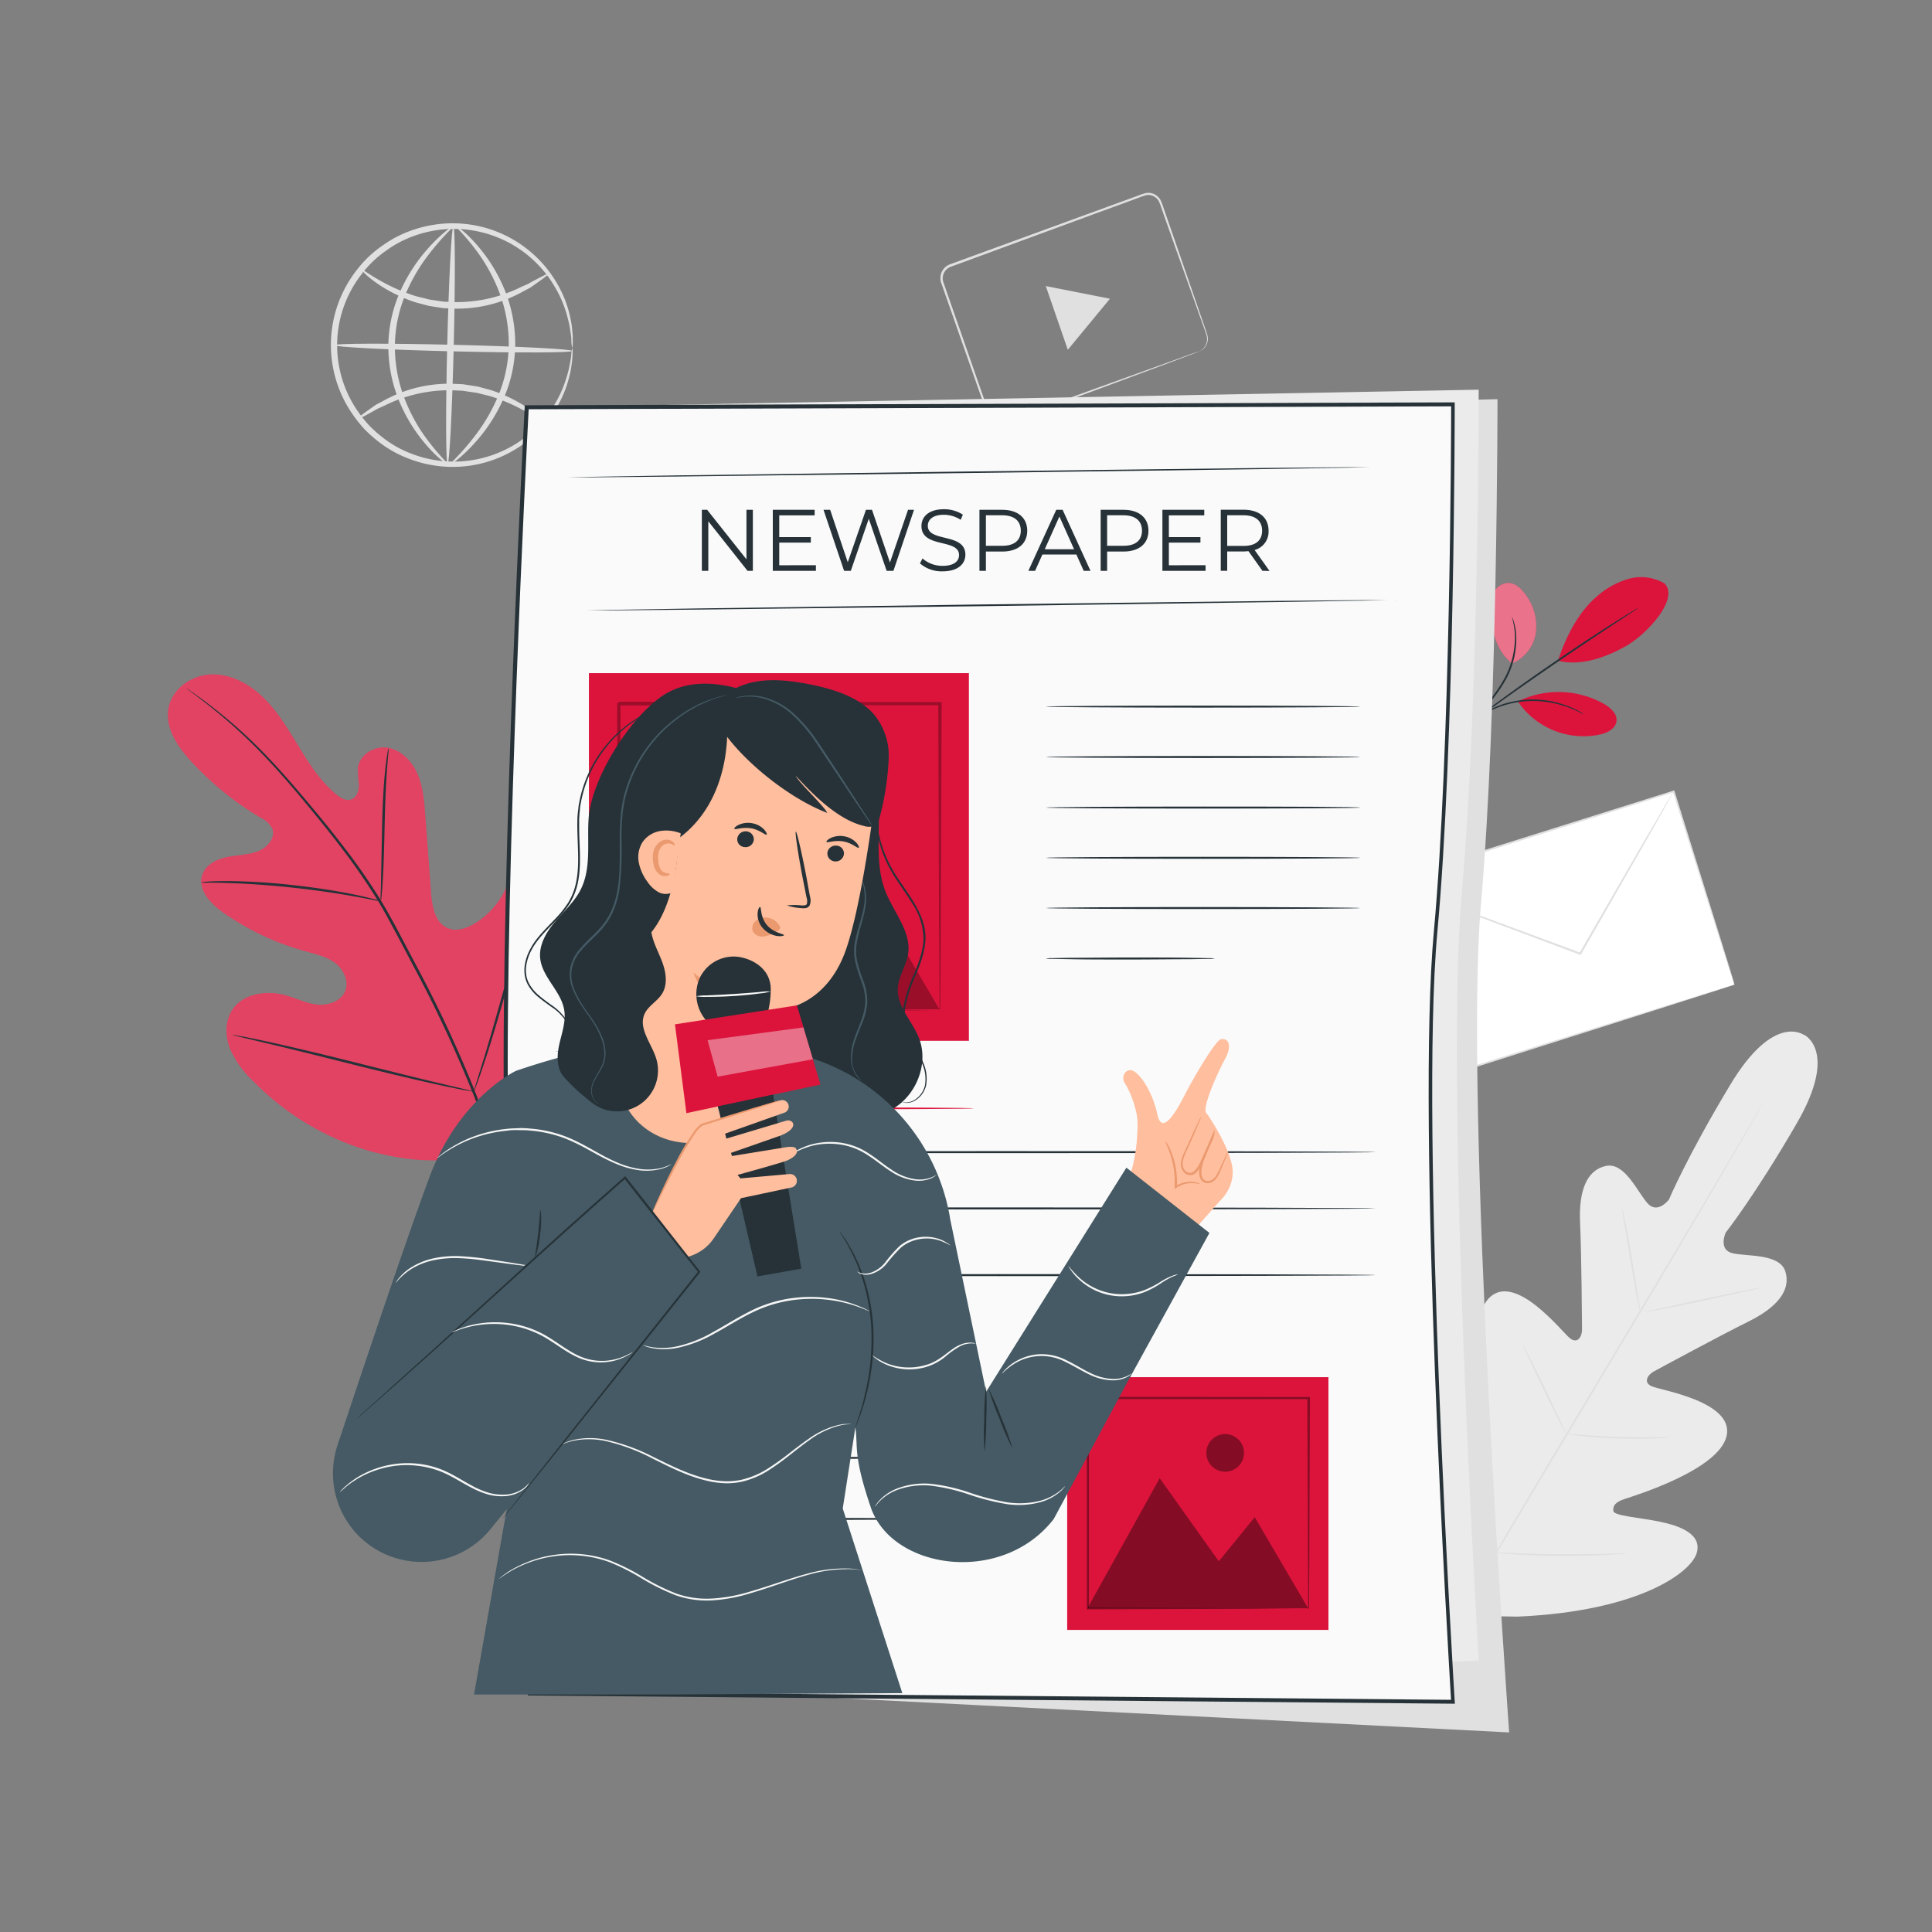 <svg xmlns="http://www.w3.org/2000/svg" viewBox="0 0 500 500"><rect x="0" y="0" width="500" height="500" fill="#808080" stroke="none"/><g id="freepik--background-complete--inject-88"><path d="M466.9,267.88s-7.76-6-19.08,12.81-15.89,29.74-15.89,29.74-2.92,3.9-5.53,1-5.91-10.71-10.78-9.69c-5,1.06-7.07,6.46-6.7,14.64s.5,26.11.51,27.74-1.07,3.86-3.16,2.19-13.76-16.68-20.55-10.72-2,28.57-1.56,31.05-.08,3.48-1.28,4-4.64-4.89-8.13-9-8.27-8.32-11.9-4.55-5.88,20.31,8,48.45l7.29,12.61,14.63.23C424.13,417,437.53,407,439.08,402s-4.42-7.16-9.73-8.23-11.71-1.46-11.83-2.76.49-2.27,2.89-3.06,24.5-7.53,26.44-16.35S430,359.83,427.54,358.8s-1-3.06.4-3.83,17.2-9.31,24.53-12.94,11.09-8,9.59-12.94c-1.46-4.75-9.92-3.86-13.69-4.76S446.6,319,446.6,319,454,309.7,465,290.72s1.76-23,1.76-23" style="fill:#ebebeb"></path><path d="M456.73,284.68a4.28,4.28,0,0,1-.21.4c-.15.29-.37.68-.65,1.18l-2.56,4.51c-2.23,3.91-5.5,9.55-9.56,16.51-8.12,13.9-19.49,33-32.12,54.1s-24.06,40.17-32.25,54c-4.08,6.93-7.38,12.54-9.68,16.43l-2.63,4.47-.7,1.15a3.9,3.9,0,0,1-.25.39l.21-.41.66-1.18c.6-1,1.46-2.56,2.56-4.5,2.23-3.92,5.5-9.56,9.56-16.51,8.12-13.91,19.49-33,32.13-54.11s24.05-40.16,32.23-54c4.08-6.92,7.39-12.53,9.68-16.43l2.64-4.46c.3-.5.53-.88.69-1.16S456.73,284.68,456.73,284.68Z" style="fill:#e0e0e0"></path><path d="M419.8,312.93a4.71,4.71,0,0,1,.29,1c.17.66.38,1.62.63,2.8.49,2.37,1.09,5.66,1.68,9.31s1.09,6.84,1.48,9.33c.19,1.12.34,2.06.47,2.82a5,5,0,0,1,.13,1.05,4.31,4.31,0,0,1-.3-1c-.17-.66-.38-1.62-.61-2.8-.47-2.38-1-5.68-1.62-9.32s-1.14-6.84-1.55-9.32l-.48-2.82A4.5,4.5,0,0,1,419.8,312.93Z" style="fill:#e0e0e0"></path><path d="M425.8,339.6c0-.12,6.7-1.65,15-3.41s15.1-3.1,15.13-3-6.71,1.65-15,3.41S425.82,339.72,425.8,339.6Z" style="fill:#e0e0e0"></path><path d="M404.94,371.09a5.79,5.79,0,0,1,1.07,0l2.92.22c2.46.18,5.86.42,9.62.54s7.17.13,9.64.11l2.92,0a5.43,5.43,0,0,1,1.08,0,4.73,4.73,0,0,1-1.07.13c-.69.06-1.69.12-2.92.17-2.47.1-5.89.15-9.66,0s-7.18-.41-9.64-.67c-1.23-.14-2.22-.26-2.91-.36A3.86,3.86,0,0,1,404.94,371.09Z" style="fill:#e0e0e0"></path><path d="M394.2,348.16a4.06,4.06,0,0,1,.51.86l1.24,2.4c1,2,2.43,4.86,3.95,8s2.86,6,3.82,8.05l1.11,2.47a4.4,4.4,0,0,1,.36.93,4.31,4.31,0,0,1-.52-.86c-.33-.65-.75-1.45-1.24-2.4-1-2-2.42-4.86-3.94-8s-2.87-6-3.83-8.05c-.43-1-.81-1.8-1.11-2.47A4,4,0,0,1,394.2,348.16Z" style="fill:#e0e0e0"></path><path d="M372.25,373.63a5.82,5.82,0,0,1,.65,1.1c.41.8,1,1.83,1.6,3.07,1.33,2.6,3.15,6.21,5.13,10.21s3.76,7.63,5,10.27c.6,1.26,1.09,2.31,1.47,3.13a6.81,6.81,0,0,1,.49,1.18,6.49,6.49,0,0,1-.64-1.1l-1.61-3.07c-1.33-2.6-3.15-6.21-5.13-10.21s-3.76-7.63-5-10.27l-1.47-3.14A7,7,0,0,1,372.25,373.63Z" style="fill:#e0e0e0"></path><path d="M386.46,401.8a8,8,0,0,1,1.37,0l3.7.14c3.13.12,7.45.27,12.23.29s9.1-.05,12.23-.13l3.71-.09a8.6,8.6,0,0,1,1.37,0,7.63,7.63,0,0,1-1.36.16c-.87.07-2.14.16-3.7.24-3.13.16-7.47.3-12.25.27s-9.12-.23-12.24-.43c-1.57-.1-2.83-.2-3.71-.28A8.6,8.6,0,0,1,386.46,401.8Z" style="fill:#e0e0e0"></path><rect x="365.06" y="215.3" width="77.73" height="52.39" transform="translate(-53.91 132.59) rotate(-17.49)" style="fill:#fff"></rect><path d="M448.87,254.8s-.11-.31-.31-.91-.49-1.49-.86-2.64c-.74-2.32-1.83-5.71-3.22-10.05-2.76-8.68-6.73-21.13-11.56-36.31l.26.14-74.11,23.41h0l.17-.33c5.61,17.81,10.94,34.75,15.73,50l-.3-.16,53.42-16.71,15.29-4.75,4.07-1.26,1.06-.32.37-.1-.34.12-1,.34-4,1.29-15.2,4.86-53.49,17-.23.07-.07-.23c-4.81-15.22-10.15-32.15-15.77-50l-.08-.25.25-.08h0l74.15-23.32.2-.06.06.2c4.76,15.25,8.67,27.77,11.39,36.5,1.34,4.33,2.39,7.71,3.1,10,.35,1.14.62,2,.8,2.62S448.87,254.8,448.87,254.8Z" style="fill:#e0e0e0"></path><path d="M433.12,204.83s0,.08-.1.23l-.34.64-1.36,2.45c-1.21,2.16-2.94,5.22-5.07,9-4.36,7.62-10.37,18.11-17.06,29.81l-.11.19-.21-.08-2.29-.85-33.69-12.64-10.19-3.88-2.76-1.08-.72-.3a.86.86,0,0,1-.24-.11.82.82,0,0,1,.26.06l.73.25,2.8,1L373,233.23l33.75,12.49,2.29.86-.31.11c6.74-11.67,12.8-22.13,17.19-29.73,2.2-3.74,4-6.77,5.22-8.91l1.44-2.4c.16-.25.28-.45.38-.62A1.18,1.18,0,0,1,433.12,204.83Z" style="fill:#e0e0e0"></path><path d="M148.1,90.11a8.36,8.36,0,0,1-.23-2,14.43,14.43,0,0,0-.26-2.35,21.31,21.31,0,0,0-.62-3.16,29.45,29.45,0,0,0-3.28-8.14,30.25,30.25,0,0,0-36-13.6A28.38,28.38,0,0,0,100,64.82a27.63,27.63,0,0,0-6.49,6.23,29.91,29.91,0,0,0-.86,35.45,35.26,35.26,0,0,0,2.85,3.56,34.6,34.6,0,0,0,3.33,3,28.25,28.25,0,0,0,7.49,4.29A30.37,30.37,0,0,0,143,105.49a29.74,29.74,0,0,0,3.67-8,23.55,23.55,0,0,0,.77-3.13,16.44,16.44,0,0,0,.38-2.34,8.44,8.44,0,0,1,.32-2,8.79,8.79,0,0,1,0,2,14.36,14.36,0,0,1-.22,2.39,21.31,21.31,0,0,1-.63,3.22,29,29,0,0,1-3.51,8.3,31.27,31.27,0,0,1-21.42,14.47,31.4,31.4,0,0,1-16.55-1.69,29.67,29.67,0,0,1-7.92-4.46,35.66,35.66,0,0,1-3.52-3.13,35.5,35.5,0,0,1-3-3.74A31.44,31.44,0,0,1,92.24,70a29,29,0,0,1,6.87-6.53,29.63,29.63,0,0,1,8.12-4.08,31.49,31.49,0,0,1,16.61-.88A31.25,31.25,0,0,1,144.53,74a29,29,0,0,1,3.11,8.46,20.84,20.84,0,0,1,.47,3.25,14,14,0,0,1,.11,2.4A9.06,9.06,0,0,1,148.1,90.11Z" style="fill:#e0e0e0"></path><path d="M141.93,70.85c.07.1-.49.58-1.56,1.38l-2,1.42c-.39.27-.8.58-1.26.86l-1.52.8a34.85,34.85,0,0,1-18.12,4.56l-2.74-.12-2.64-.41c-.43-.08-.86-.13-1.28-.22l-1.23-.33c-.8-.22-1.61-.41-2.37-.65a40.24,40.24,0,0,1-7.69-3.55c-4.13-2.5-6.14-4.77-6-4.91s2.41,1.71,6.57,3.87a46.94,46.94,0,0,0,7.57,3.1c.74.21,1.51.37,2.29.57l1.18.3,1.22.18,2.52.37,2.62.11a37.58,37.58,0,0,0,17.55-4l1.53-.66c.47-.25.89-.51,1.3-.73L140,71.68C141.18,71.06,141.86,70.76,141.93,70.85Z" style="fill:#e0e0e0"></path><path d="M92.61,108.33c-.07-.09.49-.57,1.56-1.37l2-1.43c.4-.27.81-.57,1.27-.86l1.51-.79a34.82,34.82,0,0,1,18.13-4.56l2.74.12,2.64.41c.43.07.86.13,1.28.21l1.22.33c.81.23,1.61.42,2.37.66a39.69,39.69,0,0,1,7.69,3.54c4.14,2.5,6.15,4.77,6,4.92s-2.41-1.71-6.57-3.87a46,46,0,0,0-7.57-3.1c-.74-.21-1.51-.38-2.29-.58l-1.18-.29-1.23-.18-2.51-.37L117,101A37.59,37.59,0,0,0,99.47,105l-1.53.67c-.47.24-.9.5-1.3.73l-2.11,1.16C93.36,108.13,92.68,108.43,92.61,108.33Z" style="fill:#e0e0e0"></path><path d="M148.08,90.83c0,.47-13.82.51-30.84.1s-30.82-1.13-30.8-1.6,13.81-.51,30.84-.1S148.09,90.36,148.08,90.83Z" style="fill:#e0e0e0"></path><path d="M115.84,120.16c-.47,0-.52-13.82-.1-30.83s1.12-30.81,1.59-30.8.51,13.82.1,30.84S116.3,120.17,115.84,120.16Z" style="fill:#e0e0e0"></path><path d="M115.84,120.11c-.12.18-3.52-2.12-7.44-7.34a41.37,41.37,0,0,1-5.5-10A37,37,0,0,1,100.51,89a35.38,35.38,0,0,1,3.11-13.68,43.09,43.09,0,0,1,6-9.69c4.15-5,7.58-7.24,7.69-7.06s-2.93,2.71-6.74,7.8a45.83,45.83,0,0,0-5.53,9.57A35.53,35.53,0,0,0,102.2,89a37.73,37.73,0,0,0,2.16,13.24,44.69,44.69,0,0,0,5,9.85C113,117.34,116,119.92,115.84,120.11Z" style="fill:#e0e0e0"></path><path d="M118,58.54c.12-.18,3.52,2.13,7.44,7.34a41.71,41.71,0,0,1,5.51,10,37.3,37.3,0,0,1,2.38,13.82,35.38,35.38,0,0,1-3.11,13.67,43,43,0,0,1-6,9.7c-4.15,5-7.58,7.24-7.69,7.06s2.93-2.72,6.74-7.8a46.11,46.11,0,0,0,5.54-9.58,35.69,35.69,0,0,0,2.85-13.09,37.73,37.73,0,0,0-2.16-13.24,44.91,44.91,0,0,0-5-9.85C120.91,61.32,117.85,58.73,118,58.54Z" style="fill:#e0e0e0"></path><path d="M310.25,91a3.8,3.8,0,0,0,1.53-1.26,3.6,3.6,0,0,0,.59-2.29A5.7,5.7,0,0,0,312,86l-.6-1.69L304.16,64c-.75-2.13-1.54-4.37-2.37-6.7-.41-1.17-.83-2.36-1.25-3.57a11.13,11.13,0,0,0-.7-1.76,3.26,3.26,0,0,0-1.34-1.21,3,3,0,0,0-1.81-.26,17.43,17.43,0,0,0-1.89.63l-3.93,1.45-8.22,3L246,69.06a3.2,3.2,0,0,0-1.91,3.82c.56,1.6,1.11,3.2,1.66,4.78q1.66,4.77,3.28,9.4l6.19,17.76c.25.71.5,1.41.74,2.11a3.36,3.36,0,0,0,1.12,1.67,3.09,3.09,0,0,0,1.84.66,5.46,5.46,0,0,0,2-.5l7.76-2.83,13.94-5.06,20.2-7.28,5.5-2,1.44-.49a3,3,0,0,1,.5-.15,3.81,3.81,0,0,1-.48.21l-1.41.55-5.46,2.06-20.13,7.48-13.92,5.13-7.75,2.85-1,.37a3.46,3.46,0,0,1-1.15.18,3.72,3.72,0,0,1-2.19-.78,3.94,3.94,0,0,1-1.31-1.93c-.25-.7-.49-1.4-.74-2.11l-6.23-17.75q-1.62-4.62-3.29-9.39L243.51,73a3.83,3.83,0,0,1,2.3-4.58l36.63-13.38,8.23-3,3.95-1.44a14.06,14.06,0,0,1,2-.65,3.59,3.59,0,0,1,2.12.31,3.74,3.74,0,0,1,1.55,1.42,10.9,10.9,0,0,1,.74,1.86c.42,1.21.83,2.4,1.24,3.57q1.22,3.51,2.33,6.73l7,20.3c.21.6.4,1.16.58,1.7a5.62,5.62,0,0,1,.39,1.54,3.59,3.59,0,0,1-.66,2.38,3.25,3.25,0,0,1-1.16,1A1.92,1.92,0,0,1,310.25,91Z" style="fill:#e0e0e0"></path><polygon points="278.95 75.67 287.25 77.31 281.8 83.92 276.35 90.52 273.5 82.28 270.65 74.04 278.95 75.67" style="fill:#e0e0e0"></polygon></g><g id="freepik--Plants--inject-88"><path d="M430.79,151a12,12,0,0,0-9.35-1.18,21.2,21.2,0,0,0-8.36,4.71c-4.73,4.07-7.92,10.52-9.88,16.45,6.71,1.75,14-1.74,17.53-3.74,5.64-3.17,13.91-12.31,10.06-16.24" style="fill:#DC143C"></path><path d="M391.31,171.7a10.29,10.29,0,0,0,6.2-8.24,13.67,13.67,0,0,0-3.07-10.07c-1-1.3-2.46-2.51-4.12-2.53a4.42,4.42,0,0,0-3.72,2.45,9,9,0,0,0-.82,4.55c.2,5.34,1.38,10.47,5.53,13.84" style="fill:#DC143C"></path><g style="opacity:0.4"><path d="M391.31,171.7a10.29,10.29,0,0,0,6.2-8.24,13.67,13.67,0,0,0-3.07-10.07c-1-1.3-2.46-2.51-4.12-2.53a4.42,4.42,0,0,0-3.72,2.45,9,9,0,0,0-.82,4.55c.2,5.34,1.38,10.47,5.53,13.84" style="fill:#fff"></path></g><path d="M379.37,188a6.54,6.54,0,0,0,.95-.87l2.49-2.46a36.24,36.24,0,0,0,7.09-9.14,22,22,0,0,0,2.49-11.26,14.77,14.77,0,0,0-.64-3.46,7.36,7.36,0,0,0-.33-.9q-.12-.31-.15-.3a23.24,23.24,0,0,1,.8,4.68,22.83,22.83,0,0,1-2.57,11,39.25,39.25,0,0,1-6.92,9.12c-1,1.07-1.84,1.94-2.39,2.56A7.54,7.54,0,0,0,379.37,188Z" style="fill:#263238"></path><path d="M423.88,157.37a3.19,3.19,0,0,0-.5.26l-1.37.82c-1.19.72-2.9,1.79-5,3.12-4.2,2.67-9.95,6.44-16.2,10.74S389,180.64,385,183.61c-2,1.49-3.61,2.7-4.71,3.56l-1.25,1a2.79,2.79,0,0,0-.43.37,2.51,2.51,0,0,0,.48-.3l1.31-.92,4.78-3.44c4-2.9,9.64-6.88,15.89-11.18s12-8.11,16.12-10.85l4.92-3.24,1.33-.89A3.85,3.85,0,0,0,423.88,157.37Z" style="fill:#263238"></path><path d="M393.29,181.3a24,24,0,0,1,21.91.92c1.67,1,3.41,2.55,3.14,4.47s-2.37,3-4.26,3.4a20.51,20.51,0,0,1-21.15-8.4" style="fill:#DC143C"></path><path d="M409.86,184.84a6,6,0,0,0-1-.65c-.34-.19-.75-.43-1.26-.66a18.3,18.3,0,0,0-1.72-.75,21.78,21.78,0,0,0-2.16-.73,24,24,0,0,0-2.56-.62,26.83,26.83,0,0,0-6-.37,26.3,26.3,0,0,0-5.92,1.08,22.38,22.38,0,0,0-2.45.94,19.6,19.6,0,0,0-2,1c-.62.31-1.13.7-1.6,1a11.3,11.3,0,0,0-1.15.83,7,7,0,0,0-.92.79c.06.08,1.39-1,3.82-2.33a22.08,22.08,0,0,1,2.05-1c.74-.33,1.56-.59,2.43-.88a25.4,25.4,0,0,1,11.71-.69,20.9,20.9,0,0,1,2.52.56,22.21,22.21,0,0,1,2.16.67C408.33,184,409.81,184.92,409.86,184.84Z" style="fill:#263238"></path><path d="M129.9,296.3c17.36-14.36,19.6-38.57,17.13-60-.41-3.58-.32-7.38-2.28-10.39s-6.11-4.83-9.2-3.06c-2.56,1.47-3.47,4.66-4.75,7.34a21.05,21.05,0,0,1-7.75,8.71c-2.18,1.36-5,2.32-7.3,1.26-3.23-1.46-3.94-5.7-4.21-9.26q-.74-10-1.49-19.93c-.27-3.57-.55-7.21-1.93-10.5s-4.09-6.23-7.56-6.91-7.5,1.62-7.93,5.17a33.16,33.16,0,0,0,.26,4.44c0,1.49-.54,3.18-1.91,3.71s-2.89-.36-4-1.32c-4-3.3-6.84-7.73-9.55-12.15s-5.35-8.95-9-12.61-8.52-6.38-13.65-6.26-10.31,3.72-11.19,8.83,2.46,10,6,13.8a80,80,0,0,0,17.84,14.44,6.5,6.5,0,0,1,3,2.75c1,2.31-1.09,4.85-3.37,5.83-2.59,1.1-5.49,1.05-8.24,1.61s-5.66,2-6.5,4.73c-1.17,3.76,2.19,7.33,5.39,9.59a68.25,68.25,0,0,0,21.11,10c2.7.75,5.52,1.36,7.79,3s3.8,4.77,2.72,7.39S85,260.25,82.2,260s-5.36-1.58-8.06-2.36c-5-1.45-11.34-.6-14.14,3.89-1.83,2.95-1.7,6.84-.39,10.07a26.18,26.18,0,0,0,6.12,8.37,68.72,68.72,0,0,0,30.92,18.18c11.68,3,22.29,3.23,33.25-1.82" style="fill:#DC143C"></path><g style="opacity:0.2"><path d="M129.9,296.3c17.36-14.36,19.6-38.57,17.13-60-.41-3.58-.32-7.38-2.28-10.39s-6.11-4.83-9.2-3.06c-2.56,1.47-3.47,4.66-4.75,7.34a21.05,21.05,0,0,1-7.75,8.71c-2.18,1.36-5,2.32-7.3,1.26-3.23-1.46-3.94-5.7-4.21-9.26q-.74-10-1.49-19.93c-.27-3.57-.55-7.21-1.93-10.5s-4.09-6.23-7.56-6.91-7.5,1.62-7.93,5.17a33.16,33.16,0,0,0,.26,4.44c0,1.49-.54,3.18-1.91,3.71s-2.89-.36-4-1.32c-4-3.3-6.84-7.73-9.55-12.15s-5.35-8.95-9-12.61-8.52-6.38-13.65-6.26-10.31,3.72-11.19,8.83,2.46,10,6,13.8a80,80,0,0,0,17.84,14.44,6.5,6.5,0,0,1,3,2.75c1,2.31-1.09,4.85-3.37,5.83-2.59,1.1-5.49,1.05-8.24,1.61s-5.66,2-6.5,4.73c-1.17,3.76,2.19,7.33,5.39,9.59a68.25,68.25,0,0,0,21.11,10c2.7.75,5.52,1.36,7.79,3s3.8,4.77,2.72,7.39S85,260.25,82.2,260s-5.36-1.58-8.06-2.36c-5-1.45-11.34-.6-14.14,3.89-1.83,2.95-1.7,6.84-.39,10.07a26.18,26.18,0,0,0,6.12,8.37,68.72,68.72,0,0,0,30.92,18.18c11.68,3,22.29,3.23,33.25-1.82" style="fill:#fff"></path></g><path d="M131.47,312.19a156.89,156.89,0,0,0-8.21-28.89A320.09,320.09,0,0,0,107.8,250l-4.5-8.53c-1.49-2.8-3-5.57-4.57-8.19a158.12,158.12,0,0,0-10.1-14.55c-3.43-4.48-6.86-8.6-10.09-12.42s-6.32-7.33-9.27-10.41a127.2,127.2,0,0,0-15-13.46c-1.89-1.45-3.39-2.52-4.41-3.23l-1.18-.81a1.84,1.84,0,0,0-.41-.25,2.74,2.74,0,0,0,.37.31l1.14.85c1,.75,2.47,1.86,4.33,3.33a133.72,133.72,0,0,1,14.81,13.59c2.92,3.09,6,6.6,9.19,10.43s6.61,8,10,12.44a161.37,161.37,0,0,1,10,14.52c1.6,2.61,3,5.36,4.54,8.16l4.5,8.53a329.74,329.74,0,0,1,15.48,33.26A159.42,159.42,0,0,1,131,312.27" style="fill:#263238"></path><path d="M98.54,233.22a6.53,6.53,0,0,0,.23-1.55c.11-1,.21-2.45.32-4.25.21-3.59.34-8.55.46-14s.33-10.43.59-14c.13-1.79.25-3.24.35-4.23a6.69,6.69,0,0,0,.07-1.57,7.41,7.41,0,0,0-.32,1.53c-.18,1-.37,2.44-.56,4.22-.39,3.58-.66,8.55-.78,14s-.2,10.3-.28,14c0,1.69-.08,3.11-.11,4.25A8.12,8.12,0,0,0,98.54,233.22Z" style="fill:#263238"></path><path d="M52,228.37a9.21,9.21,0,0,0,1.84.07c1.19,0,2.9,0,5,.09,4.23.11,10.07.47,16.5,1.15s12.22,1.56,16.39,2.32c2.08.36,3.77.7,4.93.92a11,11,0,0,0,1.82.3,9.25,9.25,0,0,0-1.76-.55c-1.15-.3-2.83-.71-4.91-1.14-4.16-.87-10-1.82-16.41-2.51a161.63,161.63,0,0,0-16.56-1c-2.12,0-3.84.05-5,.13A10.15,10.15,0,0,0,52,228.37Z" style="fill:#263238"></path><path d="M122.63,282.5a2.47,2.47,0,0,0,.27-.58l.65-1.72c.56-1.5,1.3-3.69,2.2-6.4,1.78-5.43,4-13,6.35-21.4s4.51-16,6.17-21.43c.82-2.66,1.5-4.84,2-6.46.21-.7.39-1.28.53-1.76a2.37,2.37,0,0,0,.15-.63s-.12.19-.27.59-.39,1-.65,1.72c-.56,1.49-1.31,3.68-2.2,6.39-1.78,5.43-4,13-6.36,21.4s-4.5,16-6.17,21.43l-2,6.46c-.22.71-.39,1.29-.54,1.76A2.65,2.65,0,0,0,122.63,282.5Z" style="fill:#263238"></path><path d="M60.16,267.82a2.22,2.22,0,0,0,.63.2l1.81.45,6.69,1.59c5.65,1.33,13.43,3.27,22,5.42s16.4,4,22.08,5.25c2.84.61,5.14,1.08,6.74,1.38l1.84.32a2.45,2.45,0,0,0,.65.07,2.49,2.49,0,0,0-.62-.2l-1.82-.45-6.69-1.58c-5.65-1.34-13.43-3.28-22-5.43s-16.4-4-22.07-5.24c-2.84-.61-5.15-1.09-6.74-1.38l-1.85-.33A3.1,3.1,0,0,0,60.16,267.82Z" style="fill:#263238"></path></g><g id="freepik--Newspaper--inject-88"><path d="M149.5,108.82s4.09,105.35,4.86,171.29C155.09,343.19,134,413.28,137,435.35l253.57,13s-11.79-163-7.29-214.5c4.3-49.1,4.27-130.54,4.27-130.54Z" style="fill:#e0e0e0"></path><path d="M139.49,105.4s4.19,105.35,5,171.29c.75,63.08-10.51,139.53-7.42,161.6l245.63-8.52s-8.95-147.8-4.35-199.28c4.38-49.1,4.33-129.64,4.33-129.64Z" style="fill:#ebebeb"></path><path d="M136.29,105.41s-6.18,116-5.38,181.94c.77,63.07,3,128.87,6.15,150.94L376,440.42s-9.21-147.8-4.49-199.28C376,192,376,104.66,376,104.66Z" style="fill:#fafafa"></path><path d="M376.53,440.92l-239.9-2.13-.07-.43c-3.47-24.09-5.48-96.4-6.15-151-.8-65.2,5.32-180.8,5.38-182l0-.47,240.69-.76v.5c0,.87,0,88-4.49,136.53-4.67,50.85,4.4,197.72,4.49,199.2Zm-239-3.13,238,2.12c-.6-9.84-9-149.44-4.45-198.82,4.28-46.59,4.47-128.72,4.48-135.93l-238.74.75c-.43,8.17-6.12,118.38-5.35,181.43C132.08,341.6,134.07,413.34,137.49,437.79Z" style="fill:#263238"></path><rect x="152.41" y="174.21" width="98.34" height="95.15" style="fill:#DC143C"></rect><g style="opacity:0.3"><polygon points="160.03 261.21 187.24 212.25 209.49 243.55 223.01 226.93 243.13 261.21 160.03 261.21"></polygon></g><g style="opacity:0.3"><path d="M219,202.73a7.08,7.08,0,1,1-7.08-7.08A7.08,7.08,0,0,1,219,202.73Z"></path></g><g style="opacity:0.3"><path d="M243.13,261.48a2.19,2.19,0,0,1,0-.39c0-.29,0-.65,0-1.11,0-1,0-2.44,0-4.28,0-3.78-.06-9.23-.11-16.16-.05-13.9-.12-33.69-.2-57.45l.4.4-83.09.07.46-.46v21.36c0,7,0,13.84,0,20.5,0,13.33,0,25.93-.05,37.52l-.41-.41,60.08.21,16.95.1,4.49.05,1.17,0,.41,0-.37,0-1.12,0-4.41.05-16.86.11-60.34.21h-.4v-.41c0-11.59,0-24.19,0-37.52,0-6.66,0-13.51,0-20.5V182.1c-.42.41.56-.58.47-.48l83.09.07h.4v.4c-.09,23.87-.16,43.74-.21,57.7,0,6.89-.08,12.32-.1,16.07,0,1.81,0,3.21-.05,4.21,0,.44,0,.79,0,1.06A2.21,2.21,0,0,1,243.13,261.48Z"></path></g><rect x="276.19" y="356.41" width="67.61" height="65.41" style="fill:#DC143C"></rect><g style="opacity:0.4"><polygon points="281.43 416.22 300.13 382.56 315.43 404.07 324.72 392.65 338.55 416.22 281.43 416.22"></polygon></g><g style="opacity:0.4"><path d="M321.94,376a4.87,4.87,0,1,1-4.86-4.86A4.86,4.86,0,0,1,321.94,376Z"></path></g><g style="opacity:0.4"><path d="M338.55,416.4s0-.09,0-.27,0-.44,0-.76q0-1,0-2.94c0-2.6,0-6.35-.07-11.11,0-9.56-.08-23.16-.14-39.5l.27.28-57.12,0,.32-.32v14.69c0,4.8,0,9.51,0,14.09,0,9.16,0,17.82,0,25.79l-.28-.28,41.3.14,11.65.08,3.09,0h.8l.28,0a1,1,0,0,1-.25,0h-.77l-3,0-11.59.07-41.48.14h-.28v-.28c0-8,0-16.63,0-25.79,0-4.58,0-9.29,0-14.09V361.83l.32-.33,57.12.05h.28v.27c-.06,16.41-.11,30.08-.14,39.67,0,4.74-.06,8.47-.07,11.05,0,1.24,0,2.21,0,2.89,0,.31,0,.55,0,.73S338.56,416.41,338.55,416.4Z"></path></g><path d="M194.84,131.93v15.8h-1.38l-10.15-12.82v12.82h-1.67v-15.8H183l10.18,12.82V131.93Z" style="fill:#263238"></path><path d="M211.16,146.28v1.45H200v-15.8h10.83v1.44h-9.16V139h8.17v1.43h-8.17v5.86Z" style="fill:#263238"></path><path d="M236.55,131.93l-5.33,15.8h-1.76l-4.62-13.48-4.65,13.48h-1.74l-5.33-15.8h1.72l4.56,13.59,4.71-13.59h1.56l4.65,13.65L235,131.93Z" style="fill:#263238"></path><path d="M238.09,145.81l.65-1.29a7.74,7.74,0,0,0,5.21,1.92c3,0,4.25-1.24,4.25-2.8,0-4.33-9.73-1.67-9.73-7.51,0-2.33,1.8-4.34,5.82-4.34a8.9,8.9,0,0,1,4.9,1.4l-.56,1.34a8.08,8.08,0,0,0-4.34-1.31c-2.89,0-4.17,1.28-4.17,2.86,0,4.34,9.72,1.72,9.72,7.47,0,2.33-1.85,4.31-5.89,4.31A8.53,8.53,0,0,1,238.09,145.81Z" style="fill:#263238"></path><path d="M265.85,137.35c0,3.36-2.44,5.39-6.46,5.39h-4.24v5h-1.67v-15.8h5.91C263.41,131.93,265.85,134,265.85,137.35Zm-1.67,0c0-2.53-1.67-4-4.83-4h-4.2v7.9h4.2C262.51,141.27,264.18,139.83,264.18,137.35Z" style="fill:#263238"></path><path d="M278.57,143.51h-8.8l-1.89,4.22h-1.74l7.22-15.8H275l7.22,15.8h-1.76Zm-.6-1.36-3.8-8.48-3.79,8.48Z" style="fill:#263238"></path><path d="M297.22,137.35c0,3.36-2.44,5.39-6.46,5.39h-4.24v5h-1.67v-15.8h5.91C294.78,131.93,297.22,134,297.22,137.35Zm-1.67,0c0-2.53-1.67-4-4.83-4h-4.2v7.9h4.2C293.88,141.27,295.55,139.83,295.55,137.35Z" style="fill:#263238"></path><path d="M312,146.28v1.45H300.83v-15.8h10.83v1.44H302.5V139h8.17v1.43H302.5v5.86Z" style="fill:#263238"></path><path d="M326.72,147.73l-3.61-5.08c-.41,0-.82.07-1.27.07H317.6v5h-1.67v-15.8h5.91c4,0,6.46,2,6.46,5.42a4.89,4.89,0,0,1-3.61,5l3.86,5.42Zm-.09-10.38c0-2.53-1.67-4-4.83-4h-4.2v7.93h4.2C325,141.3,326.63,139.83,326.63,137.35Z" style="fill:#263238"></path><path d="M361.55,155.3l-.55,0-1.6,0-6.17.13-22.7.38-74.88,1.05-74.9.9-22.7.21-6.17,0h-1.6l-.55,0,.55,0,1.6,0,6.17-.13,22.69-.38,74.9-1.05,74.89-.9,22.69-.21,6.18,0H361C361.36,155.28,361.55,155.3,361.55,155.3Z" style="fill:#263238"></path><path d="M356.73,120.91s-.18,0-.54,0l-1.61,0-6.17.13-22.7.38-74.88,1-74.9.9-22.69.21-6.17,0h-1.61c-.36,0-.55,0-.55,0l.55,0,1.6,0,6.17-.13,22.7-.38,74.89-1,74.89-.9,22.7-.21,6.17,0h1.6C356.55,120.89,356.73,120.91,356.73,120.91Z" style="fill:#263238"></path><path d="M352.07,182.87c0,.14-18.23.26-40.71.26s-40.72-.12-40.72-.26,18.22-.26,40.72-.26S352.07,182.73,352.07,182.87Z" style="fill:#263238"></path><path d="M352.07,195.91c0,.14-18.23.26-40.71.26s-40.72-.12-40.72-.26,18.22-.26,40.72-.26S352.07,195.76,352.07,195.91Z" style="fill:#263238"></path><path d="M352.07,209c0,.14-18.23.26-40.71.26s-40.72-.12-40.72-.26,18.22-.26,40.72-.26S352.07,208.8,352.07,209Z" style="fill:#263238"></path><path d="M352.07,222c0,.15-18.23.26-40.71.26s-40.72-.11-40.72-.26,18.22-.26,40.72-.26S352.07,221.84,352.07,222Z" style="fill:#263238"></path><path d="M352.07,235c0,.15-18.23.26-40.71.26s-40.72-.11-40.72-.26,18.22-.26,40.72-.26S352.07,234.88,352.07,235Z" style="fill:#263238"></path><path d="M245.53,345.7c0,.14-18.23.26-40.71.26s-40.72-.12-40.72-.26,18.22-.26,40.72-.26S245.53,345.56,245.53,345.7Z" style="fill:#263238"></path><path d="M245.53,361.5c0,.14-18.23.26-40.71.26s-40.72-.12-40.72-.26,18.22-.26,40.72-.26S245.53,361.35,245.53,361.5Z" style="fill:#263238"></path><path d="M245.53,377.29c0,.15-18.23.26-40.71.26s-40.72-.11-40.72-.26,18.22-.26,40.72-.26S245.53,377.15,245.53,377.29Z" style="fill:#263238"></path><path d="M245.53,393.09c0,.14-18.23.26-40.71.26s-40.72-.12-40.72-.26,18.22-.26,40.72-.26S245.53,392.94,245.53,393.09Z" style="fill:#263238"></path><path d="M212.43,410.08c0,.14-10.82.26-24.17.26s-24.16-.12-24.16-.26,10.81-.26,24.16-.26S212.43,409.93,212.43,410.08Z" style="fill:#263238"></path><path d="M314.4,248.06a10.23,10.23,0,0,1-1.72.1l-4.69.08c-4,0-9.43.08-15.47.08s-11.52,0-15.48-.08l-4.69-.08a10.16,10.16,0,0,1-1.71-.1,10.16,10.16,0,0,1,1.71-.1l4.69-.08c4,0,9.44-.08,15.48-.08s11.51,0,15.47.08l4.69.08A10.23,10.23,0,0,1,314.4,248.06Z" style="fill:#263238"></path><path d="M356,330c0,.14-43.65.26-97.48.26S161,330.09,161,330s43.64-.26,97.48-.26S356,329.81,356,330Z" style="fill:#263238"></path><path d="M356,312.74c0,.14-43.65.26-97.48.26s-97.48-.12-97.48-.26,43.64-.26,97.48-.26S356,312.59,356,312.74Z" style="fill:#263238"></path><path d="M356,298.17c0,.14-43.65.26-97.48.26s-97.48-.12-97.48-.26,43.64-.26,97.48-.26S356,298,356,298.17Z" style="fill:#263238"></path><path d="M252.12,286.84c0,.14-21.18.26-47.3.26s-47.31-.12-47.31-.26,21.18-.26,47.31-.26S252.12,286.69,252.12,286.84Z" style="fill:#DC143C"></path></g><g id="freepik--Character--inject-88"><path d="M227.7,288.31c8.22-2,13.32-12.16,10-20-1.77-4.23-5.58-7.89-5.36-12.48.15-3.12,2.21-5.85,2.68-8.94.89-5.79-3.75-10.78-5.88-16.23-2.21-5.62-1.72-11.88-1.69-17.93s-.63-12.54-4.54-17.15l-4.85,70.28Z" style="fill:#263238"></path><path d="M172.9,180.63c-7.13,4.37-12.09,11.69-15,19.52s-4.06,16.22-4.93,24.54a478.15,478.15,0,0,0-2.31,66.19c27,3.41,54.19,6.83,81.34,5-4.71-31-7.69-62-3.92-93.08" style="fill:#263238"></path><path d="M233.39,285.21s.33.1,1,.11a4.43,4.43,0,0,0,2.59-.86,6,6,0,0,0,2.39-3.54,9.74,9.74,0,0,0-.73-5.69c-.79-2-2.13-4-3.31-6.33a15.88,15.88,0,0,1-1.42-3.79,13.66,13.66,0,0,1-.13-4.29,36.75,36.75,0,0,1,2.77-8.7c1.16-2.91,2.4-6,2.45-9.3a16.92,16.92,0,0,0-2.9-9c-1.62-2.68-3.49-5.1-5-7.6a32.58,32.58,0,0,1-3.68-25,24.68,24.68,0,0,1,.87-2.69l.26-.69a1.59,1.59,0,0,1,.11-.23.75.75,0,0,1-.06.25c0,.19-.13.42-.22.7-.21.61-.46,1.52-.76,2.71a33.6,33.6,0,0,0-.78,10.27,32.18,32.18,0,0,0,4.67,14.41c1.5,2.46,3.37,4.87,5,7.59s3.07,5.85,3,9.3-1.33,6.57-2.5,9.48a36.17,36.17,0,0,0-2.76,8.57,13,13,0,0,0,.1,4.14,15.12,15.12,0,0,0,1.35,3.68c1.14,2.29,2.49,4.32,3.27,6.4a10,10,0,0,1,.68,5.88,6.2,6.2,0,0,1-2.56,3.65,4.39,4.39,0,0,1-2.71.79,3,3,0,0,1-.73-.13A.75.75,0,0,1,233.39,285.21Z" style="fill:#263238"></path><path d="M302.77,289.53c-1.36,1.49-2.63,1.78-3.25-1.12-1.37-6.39-4.77-10.81-6.49-11.36s-3.07,1.69-1.88,3.32a24.18,24.18,0,0,1,2.55,6.08,16,16,0,0,1,.71,5.23c-.05,1.53-.15,2.89-.25,4.1,0,0-.64,7-2.59,10.25l17.21,12.58,6.84-7.72s4.45-3.82,3.17-9.57-6.41-13.07-6.41-13.07c-1.76-.86,2.88-10.93,4.68-14.21s1-5.44-1.09-5.08c-1.41.25-7.15,10.16-8.86,13.45-.93,1.8-2.7,5.33-4.34,7.12" style="fill:#ffbe9d"></path><path d="M225.67,391c-5-14.37-3.56-16.46-4.3-21.6l-3.27,21,15.42,47.78-60.24.35h-50.6l10.87-61.63L122.2,362.77l-.24,6-34.41,4.67s15.82-47.89,23.55-68.68,22.45-27.63,22.45-27.63c28-9.57,48.9-10.13,73.11-4.23a52.58,52.58,0,0,1,39.18,42.15c0,.28.1.56.14.83l9.23,44.31,36.3-58L313,319.08l-21.87,39.79L272.7,393.12c-13.08,16.89-40.73,13.3-47-2.1" style="fill:#455a64"></path><path d="M138.48,325.57c-.15,0,.39-2.79.78-6.23s.5-6.25.66-6.25a24.39,24.39,0,0,1-.14,6.31A24.13,24.13,0,0,1,138.48,325.57Z" style="fill:#263238"></path><path d="M217.25,318.61s.13.13.34.42l.89,1.27a20,20,0,0,1,1.3,2.08c.46.84,1.06,1.76,1.54,2.86a35.68,35.68,0,0,1,1.57,3.62c.55,1.32,1,2.78,1.43,4.3A53,53,0,0,1,226,343.4a58.85,58.85,0,0,1-.39,10.36c-.12.79-.23,1.56-.34,2.31s-.29,1.46-.42,2.16c-.25,1.39-.61,2.66-.91,3.83s-.66,2.2-.94,3.11-.57,1.69-.82,2.31l-.57,1.45a2.11,2.11,0,0,1-.23.49,2.44,2.44,0,0,1,.14-.53c.12-.39.28-.88.47-1.47s.48-1.41.73-2.33.61-1.95.86-3.12.61-2.44.85-3.83c.12-.69.28-1.4.39-2.15s.2-1.5.31-2.29a61,61,0,0,0,.35-10.27,55.46,55.46,0,0,0-1.61-10.14c-.45-1.52-.84-3-1.37-4.27a36,36,0,0,0-1.5-3.62c-.46-1.11-1-2-1.46-2.88s-.86-1.54-1.22-2.11l-.81-1.32A3.56,3.56,0,0,1,217.25,318.61Z" style="fill:#263238"></path><path d="M254.79,375.74a72.34,72.34,0,0,1-.07-8.54,72.63,72.63,0,0,1,.45-8.53,67.58,67.58,0,0,1,.07,8.54A67.42,67.42,0,0,1,254.79,375.74Z" style="fill:#263238"></path><path d="M262.06,374.93a68.18,68.18,0,0,1-3.35-7.67,68,68,0,0,1-2.87-7.87,65,65,0,0,1,3.35,7.67A68.8,68.8,0,0,1,262.06,374.93Z" style="fill:#263238"></path><path d="M223.34,406.35h-.26l-.75-.07-1.21-.12a9.62,9.62,0,0,0-1.66-.06A36.2,36.2,0,0,0,209,407.61c-4.32,1.16-9.29,3.12-15,4.79a41.89,41.89,0,0,1-9.16,1.74,24.38,24.38,0,0,1-9.93-1.27,57.6,57.6,0,0,1-9-4.47,55.51,55.51,0,0,0-8.26-4.15,29.72,29.72,0,0,0-15.39-1.31,28.74,28.74,0,0,0-5.78,1.61,30.2,30.2,0,0,0-4.1,1.94c-1.07.65-1.9,1.16-2.42,1.56l-.62.43c-.14.09-.21.14-.22.13a22,22,0,0,1,3.15-2.29,29.45,29.45,0,0,1,4.1-2,28.66,28.66,0,0,1,5.83-1.71,30,30,0,0,1,15.62,1.23,54.55,54.55,0,0,1,8.35,4.16,56.11,56.11,0,0,0,8.88,4.42,23.81,23.81,0,0,0,9.72,1.25,42,42,0,0,0,9.06-1.69c5.68-1.64,10.68-3.56,15-4.68a35.23,35.23,0,0,1,10.53-1.37,10.08,10.08,0,0,1,1.66.12l1.22.17.74.12A1.18,1.18,0,0,1,223.34,406.35Z" style="fill:#f5f5f5"></path><path d="M220.27,368.5a4.32,4.32,0,0,1-.82.11l-1,.09c-.39.05-.83.18-1.33.28a22.69,22.69,0,0,0-7.72,3.78c-1.5,1.05-3.08,2.3-4.78,3.63a66.27,66.27,0,0,1-5.61,4.07,22.38,22.38,0,0,1-7,3,18.25,18.25,0,0,1-4.07.41,23.78,23.78,0,0,1-4.17-.47c-5.57-1.16-10.37-3.71-14.72-5.84A50.75,50.75,0,0,0,157,373a20.55,20.55,0,0,0-8.58-.14,16.39,16.39,0,0,0-2.26.67,5.42,5.42,0,0,1-.78.26,4.43,4.43,0,0,1,.74-.36,13.48,13.48,0,0,1,2.25-.77,20,20,0,0,1,8.71,0,50.3,50.3,0,0,1,12.14,4.47c4.36,2.11,9.15,4.63,14.61,5.76a23.83,23.83,0,0,0,4.08.46,18.38,18.38,0,0,0,3.95-.38,22,22,0,0,0,6.91-2.94,68.35,68.35,0,0,0,5.59-4c1.71-1.32,3.31-2.55,4.84-3.6a22.14,22.14,0,0,1,7.89-3.67c.51-.09,1-.19,1.35-.23l1,0A7.45,7.45,0,0,1,220.27,368.5Z" style="fill:#f5f5f5"></path><path d="M275.65,384.62a2.34,2.34,0,0,1-.33.43,9,9,0,0,1-1.09,1.11,13.17,13.17,0,0,1-5.05,2.62,21.54,21.54,0,0,1-8.43.51,60,60,0,0,1-10-2.52,48.51,48.51,0,0,0-10-2.3,20,20,0,0,0-8.21,1,12.72,12.72,0,0,0-4.74,2.9,12,12,0,0,0-1,1.15,2.26,2.26,0,0,1-.36.41,2,2,0,0,1,.27-.47,8.61,8.61,0,0,1,.95-1.23,12.33,12.33,0,0,1,4.77-3.1A19.72,19.72,0,0,1,240.8,384a46.66,46.66,0,0,1,10.09,2.27,61.75,61.75,0,0,0,9.92,2.55,21.93,21.93,0,0,0,8.28-.4,13.69,13.69,0,0,0,5-2.42C275.14,385.17,275.6,384.57,275.65,384.62Z" style="fill:#f5f5f5"></path><path d="M292.86,355.49s-.08.1-.27.26a4.72,4.72,0,0,1-.89.61,8,8,0,0,1-3.88.87,14.28,14.28,0,0,1-5.71-1.42c-2-.92-4.07-2.24-6.34-3.33a13.37,13.37,0,0,0-12.31-.08,16.74,16.74,0,0,0-4.23,3.21s.06-.12.2-.32a8.23,8.23,0,0,1,.7-.82,12.56,12.56,0,0,1,3.16-2.39,13.69,13.69,0,0,1,5.67-1.61,14.1,14.1,0,0,1,7,1.54c2.31,1.11,4.34,2.44,6.31,3.36a14.34,14.34,0,0,0,5.52,1.49,8.2,8.2,0,0,0,3.78-.68C292.43,355.79,292.83,355.44,292.86,355.49Z" style="fill:#f5f5f5"></path><path d="M304.86,329.83a10.77,10.77,0,0,1-1.17.47,21,21,0,0,0-3,1.66,23.47,23.47,0,0,1-4.52,2.45,16.5,16.5,0,0,1-6.23,1.07,16.1,16.1,0,0,1-6.17-1.37,16.3,16.3,0,0,1-4.32-2.81,14.42,14.42,0,0,1-2.3-2.59c-.24-.34-.4-.61-.51-.8s-.15-.29-.13-.3A25.53,25.53,0,0,0,279.7,331a17.06,17.06,0,0,0,4.28,2.64,16,16,0,0,0,6,1.29,16.88,16.88,0,0,0,6.05-1,25,25,0,0,0,4.5-2.32,17.31,17.31,0,0,1,3.11-1.53A4,4,0,0,1,304.86,329.83Z" style="fill:#f5f5f5"></path><path d="M252.47,347.74c0,.05-.41-.08-1.13-.07a6.8,6.8,0,0,0-2.94.78,23.2,23.2,0,0,0-3.75,2.66,14,14,0,0,1-5.07,2.69,15.21,15.21,0,0,1-10.27-.66,12.78,12.78,0,0,1-2.72-1.6,4.83,4.83,0,0,1-.85-.79,22.61,22.61,0,0,0,3.71,2.05,15.46,15.46,0,0,0,10,.5c3.92-1,6.29-4.12,8.81-5.18a6.43,6.43,0,0,1,3.1-.65,3.27,3.27,0,0,1,.85.15C252.38,347.68,252.48,347.72,252.47,347.74Z" style="fill:#f5f5f5"></path><path d="M246,322.35a14.23,14.23,0,0,0-3.75-1.56,10.79,10.79,0,0,0-4.35-.09,10.07,10.07,0,0,0-4.79,2.22,41.6,41.6,0,0,0-3.61,4.06,8.3,8.3,0,0,1-3.69,2.62,4.62,4.62,0,0,1-3.05.07,2.59,2.59,0,0,1-.74-.39c-.15-.11-.22-.18-.21-.19s.35.2,1,.38a4.63,4.63,0,0,0,2.87-.22,8.18,8.18,0,0,0,3.45-2.59,37.45,37.45,0,0,1,3.63-4.14,10.21,10.21,0,0,1,5-2.29,10.74,10.74,0,0,1,4.52.2,9.28,9.28,0,0,1,2.79,1.22A3.46,3.46,0,0,1,246,322.35Z" style="fill:#f5f5f5"></path><path d="M166.53,348.16c0-.05.83.27,2.37.51a18,18,0,0,0,6.54-.29,33.06,33.06,0,0,0,9.06-3.62c3.24-1.76,6.65-4,10.55-5.87a34,34,0,0,1,11.68-3.12,35.29,35.29,0,0,1,9.86.54,32.53,32.53,0,0,1,6.36,2c.73.29,1.27.59,1.64.77a2.63,2.63,0,0,1,.55.31s-.81-.33-2.26-.89a35.49,35.49,0,0,0-6.36-1.78,36.07,36.07,0,0,0-9.75-.43,34.22,34.22,0,0,0-11.5,3.11c-3.85,1.81-7.26,4.07-10.54,5.82a32.58,32.58,0,0,1-9.21,3.56,17.51,17.51,0,0,1-6.66.13,10.87,10.87,0,0,1-1.75-.47A2.37,2.37,0,0,1,166.53,348.16Z" style="fill:#f5f5f5"></path><path d="M173.8,301.29a2.64,2.64,0,0,1-.56.36,10.35,10.35,0,0,1-1.75.74,14.72,14.72,0,0,1-6.93.33,22.66,22.66,0,0,1-4.64-1.33,48.62,48.62,0,0,1-5-2.39c-3.41-1.85-7.07-4.07-11.36-5.26a32.26,32.26,0,0,0-6.37-1.15c-1-.12-2.07-.09-3.07-.12s-2,0-2.95.16a35.09,35.09,0,0,0-9.91,2.42,36.63,36.63,0,0,0-6.09,3.24c-.68.45-1.17.85-1.53,1.09a2.76,2.76,0,0,1-.55.36,2.71,2.71,0,0,1,.49-.44c.33-.27.81-.69,1.48-1.18a33,33,0,0,1,6.06-3.41,34.63,34.63,0,0,1,10-2.56c1-.12,2-.13,3-.18s2.07,0,3.13.11a31.72,31.72,0,0,1,6.46,1.16c4.37,1.21,8.07,3.48,11.45,5.33a47.22,47.22,0,0,0,4.91,2.42,22.74,22.74,0,0,0,4.54,1.37,15.1,15.1,0,0,0,6.82-.16A22.08,22.08,0,0,0,173.8,301.29Z" style="fill:#f5f5f5"></path><path d="M242.39,304s-.09.11-.31.28a5,5,0,0,1-1,.63,8.14,8.14,0,0,1-4.41.6,14.21,14.21,0,0,1-6.16-2.38c-2.12-1.33-4.18-3.13-6.6-4.59a17.3,17.3,0,0,0-7.47-2.46,18.93,18.93,0,0,0-6.44.49,23.65,23.65,0,0,0-5.51,2.36s.1-.11.32-.27a9.44,9.44,0,0,1,1-.68,16.49,16.49,0,0,1,4.08-1.77,18.79,18.79,0,0,1,6.59-.61,17.64,17.64,0,0,1,7.69,2.49c2.47,1.5,4.52,3.31,6.59,4.64a14.42,14.42,0,0,0,5.94,2.42,8.3,8.3,0,0,0,4.29-.43C241.91,304.36,242.36,304,242.39,304Z" style="fill:#f5f5f5"></path><path d="M138,327.8a9.66,9.66,0,0,1-1.49-.11l-4-.5-6-.81c-2.25-.31-4.71-.64-7.31-.75a27.2,27.2,0,0,0-7.25.57,18.48,18.48,0,0,0-5.49,2.21,17.07,17.07,0,0,0-4.08,3.65,1.48,1.48,0,0,1,.18-.34,6.92,6.92,0,0,1,.65-.9,13,13,0,0,1,3.05-2.72,17.89,17.89,0,0,1,5.58-2.36,26.61,26.61,0,0,1,7.39-.63,69.7,69.7,0,0,1,7.34.79l6,.92,4,.67A7,7,0,0,1,138,327.8Z" style="fill:#f5f5f5"></path><path d="M222.82,227.43a5.72,5.72,0,0,1,.91,1.95,12.81,12.81,0,0,1,.15,5.86c-.39,2.48-1.48,5.25-2.07,8.43a13.19,13.19,0,0,0,0,5,44,44,0,0,0,1.64,5.22,15,15,0,0,1,1,5.47,16.09,16.09,0,0,1-1.17,5.06c-1.18,3.06-2.48,5.72-2.64,8.18a7.21,7.21,0,0,0,2.48,7.12,2.22,2.22,0,0,1-.47-.29,5.19,5.19,0,0,1-1.12-1.16,8.55,8.55,0,0,1-1.26-5.7,14.91,14.91,0,0,1,.9-4c.48-1.38,1.11-2.81,1.66-4.34a15.79,15.79,0,0,0,1.11-4.9,14.49,14.49,0,0,0-1-5.29,42.86,42.86,0,0,1-1.64-5.29,13.31,13.31,0,0,1,0-5.19c.63-3.25,1.75-6,2.17-8.41a13.26,13.26,0,0,0,0-5.75A15.09,15.09,0,0,0,222.82,227.43Z" style="fill:#455a64"></path><path d="M196.72,281.54c1.75-9.79,3.78-20.06,3.78-20.06s13,.13,18.49-15.87c5.26-15.25,9.06-52,9.06-52h0a48,48,0,0,0-54.73,2.79h0l-12.94,79.72c-1.5,9.25,5.26,17.91,15.18,19.44h0C185.58,297.16,195.05,290.86,196.72,281.54Z" style="fill:#ffbe9d"></path><path d="M218.39,221.15a2.14,2.14,0,0,1-2.41,1.77,2.06,2.06,0,0,1-1.84-2.29,2.15,2.15,0,0,1,2.41-1.77A2,2,0,0,1,218.39,221.15Z" style="fill:#263238"></path><path d="M222.23,219.39c-.31.23-1.7-1.24-4-1.63s-4.14.45-4.34.12c-.09-.14.26-.59,1.08-1a5.85,5.85,0,0,1,3.53-.44,5.57,5.57,0,0,1,3.1,1.64C222.23,218.75,222.38,219.29,222.23,219.39Z" style="fill:#263238"></path><path d="M195.07,217.45a2.13,2.13,0,0,1-2.41,1.77,2,2,0,0,1-1.84-2.28,2.16,2.16,0,0,1,2.41-1.78A2.06,2.06,0,0,1,195.07,217.45Z" style="fill:#263238"></path><path d="M198.39,216c-.31.23-1.7-1.24-4-1.63s-4.14.45-4.34.12c-.1-.14.25-.59,1.08-1a5.81,5.81,0,0,1,3.52-.44,5.63,5.63,0,0,1,3.11,1.64C198.39,215.4,198.54,215.94,198.39,216Z" style="fill:#263238"></path><path d="M203.66,234.33a15.63,15.63,0,0,1,3.81,0c.59,0,1.16,0,1.33-.36a3,3,0,0,0-.09-1.79c-.29-1.5-.61-3.07-.93-4.71-1.28-6.71-2.09-12.18-1.82-12.23s1.52,5.34,2.8,12.05c.3,1.65.58,3.23.86,4.73a3.43,3.43,0,0,1-.1,2.33,1.48,1.48,0,0,1-1.11.68,4.1,4.1,0,0,1-1,0A15.42,15.42,0,0,1,203.66,234.33Z" style="fill:#263238"></path><path d="M200.5,261.48a42.42,42.42,0,0,1-21-9.76s3.35,12.25,20.09,13.61Z" style="fill:#eb996e"></path><path d="M201.74,239.64a4.15,4.15,0,0,0-3.4-2.17,3.76,3.76,0,0,0-2.82.93,2.39,2.39,0,0,0-.66,2.68,2.78,2.78,0,0,0,2.84,1.27,8.51,8.51,0,0,0,3.21-1.22,2.39,2.39,0,0,0,.77-.56.76.76,0,0,0,.14-.84" style="fill:#eb996e"></path><path d="M196.7,234.73c.38,0,0,2.51,1.75,4.63s4.47,2.31,4.43,2.66c0,.16-.67.37-1.78.21a6.32,6.32,0,0,1-3.73-2.08,5.44,5.44,0,0,1-1.3-3.86C196.16,235.24,196.54,234.68,196.7,234.73Z" style="fill:#263238"></path><path d="M184.45,184.69c4.4,9.7,18.65,21.5,29.65,25.69-1-2-7.18-7.63-8.18-9.63,4.44,4.82,10.85,11.37,17.64,13a4.26,4.26,0,0,0,2.42.08,3.29,3.29,0,0,0,1.69-2.36,70.17,70.17,0,0,0,2.32-15,16.74,16.74,0,0,0-3.93-11.73c-3.75-4.22-9.87-6.24-15.77-7.49-4.94-1-10.11-1.72-15-.78s-9.42,3.74-10.89,7.87" style="fill:#263238"></path><path d="M158.21,221.22a95,95,0,0,1,.42-11.28c1.11-8.57,3.78-39.71,32.53-31.7l-3.06,8s2.21,20-12.55,30.8c0,0,.06,20-10.15,27.23,0,0-7.13-13.57-7.19-23" style="fill:#263238"></path><path d="M176.17,215.67a10,10,0,0,0-5.36-.6,7,7,0,0,0-4.5,2.84,7.29,7.29,0,0,0-1,5.25,12.19,12.19,0,0,0,2.22,5,8.43,8.43,0,0,0,2.82,2.69,4,4,0,0,0,3.76.07" style="fill:#ffbe9d"></path><path d="M173.31,226.16c.19.11-.76,1-2.29.32a3.49,3.49,0,0,1-1.68-2.09,8,8,0,0,1-.37-3.07,4.73,4.73,0,0,1,1.29-3,3.12,3.12,0,0,1,2.56-1c1.66.26,2,1.49,1.78,1.49s-.7-.59-1.83-.52-2.34,1.26-2.43,3.08.28,3.62,1.17,4.2S173.23,226,173.31,226.16Z" style="fill:#eb996e"></path><path d="M171.8,233.8c-2.64,1-3.68,4.38-3.27,7.19s1.87,5.35,2.86,8,1.45,5.83-.07,8.23c-1.23,1.95-3.55,3.08-4.5,5.17-1.7,3.74,1.78,7.62,3,11.54a10.58,10.58,0,0,1-20.09,6.63c-2.81-8,4.4-16.7,2.37-24.92" style="fill:#263238"></path><path d="M169.45,181.63c-7.61,6.09-16.48,20.52-17.12,30.24-.42,6.21.75,12.82-2.06,18.37-1.59,3.14-4.29,5.55-6.57,8.24s-4.25,6-3.9,9.51c.51,4.95,5.42,8.5,6.22,13.41.48,2.93-.59,5.86-1.25,8.76s-.81,6.25,1.13,8.5c3.12,3.6,11.9,11.76,14.27,7.62s-.4-19.44-.76-24.2a229.57,229.57,0,0,1,6.7-74.79" style="fill:#263238"></path><path d="M143.55,272.2a5.11,5.11,0,0,0,1.09-.14,3.57,3.57,0,0,0,1.17-.61,4.53,4.53,0,0,0,1.13-1.4,5.42,5.42,0,0,0,.64-2.15,5.15,5.15,0,0,0-.51-2.6,13.06,13.06,0,0,0-4.47-4.79c-1-.73-2.08-1.47-3.13-2.35a11.62,11.62,0,0,1-2.81-3.23,8.19,8.19,0,0,1-.79-2.14,9.24,9.24,0,0,1-.14-2.35,12.56,12.56,0,0,1,1.41-4.66c1.5-3,4.12-5.41,6.56-8a26.48,26.48,0,0,0,3.37-4.21,16.23,16.23,0,0,0,2-5.11c.78-3.68.55-7.41.43-11-.06-1.78-.12-3.55-.07-5.28,0-.86.09-1.72.2-2.56.05-.42.08-.84.14-1.26l.24-1.22a32.67,32.67,0,0,1,7.87-15.47,34.75,34.75,0,0,1,5-4.48c.83-.55,1.59-1.08,2.32-1.51s1.41-.81,2-1.1l1.69-.77c.49-.2.93-.34,1.27-.46l.79-.27a1.22,1.22,0,0,1,.27-.08s-.08,0-.25.13l-.77.31c-.34.15-.77.3-1.25.51l-1.66.81c-.62.3-1.27.72-2,1.13s-1.46,1-2.27,1.53a35.34,35.34,0,0,0-4.92,4.5,32.55,32.55,0,0,0-7.67,15.31c-.08.4-.15.8-.23,1.21s-.09.82-.13,1.23c-.11.83-.16,1.67-.19,2.53,0,1.71,0,3.46.08,5.24.13,3.56.37,7.32-.43,11.1a16.78,16.78,0,0,1-2.08,5.27,27,27,0,0,1-3.44,4.29c-2.47,2.59-5,4.93-6.5,7.85a12.2,12.2,0,0,0-1.38,4.47,8.7,8.7,0,0,0,.12,2.23,7.39,7.39,0,0,0,.73,2,11,11,0,0,0,2.69,3.13c1,.87,2.09,1.62,3.09,2.36a13.39,13.39,0,0,1,4.51,5,5.33,5.33,0,0,1,.5,2.74,5.69,5.69,0,0,1-.71,2.23,4.69,4.69,0,0,1-1.21,1.42,3.53,3.53,0,0,1-1.24.59,2.75,2.75,0,0,1-.83.08Z" style="fill:#263238"></path><path d="M155.1,285.67a1.24,1.24,0,0,1-.32-.09A2.44,2.44,0,0,1,154,285a4.19,4.19,0,0,1-.94-3.52c.19-1.67,1.47-3.29,2.5-5.28a7.88,7.88,0,0,0,.84-3.45,11,11,0,0,0-.77-3.93,22.66,22.66,0,0,0-2-4c-.83-1.31-1.82-2.61-2.76-4a25.58,25.58,0,0,1-2.56-4.61,10.27,10.27,0,0,1-.76-5.54,10.75,10.75,0,0,1,2.66-5.25c1.3-1.54,2.83-2.88,4.26-4.36a18.61,18.61,0,0,0,3.59-5,22.71,22.71,0,0,0,1.8-6.13c.68-4.3.5-8.59.54-12.72,0-2.07.07-4.11.24-6.09l.15-1.49.24-1.45a26,26,0,0,1,.62-2.84A36.54,36.54,0,0,1,172,188.3a39.06,39.06,0,0,1,6.23-4.65c1-.54,1.93-1.08,2.82-1.48s1.71-.78,2.47-1l2-.69c.59-.18,1.11-.28,1.52-.39l.94-.22a2.55,2.55,0,0,1,.32-.06,1.43,1.43,0,0,1-.31.11l-.93.27c-.4.12-.91.25-1.49.43l-2,.74c-.75.27-1.54.68-2.43,1.07s-1.79,1-2.78,1.51a39.07,39.07,0,0,0-6.12,4.67,36.22,36.22,0,0,0-10.19,17,21.26,21.26,0,0,0-.6,2.79l-.24,1.43-.15,1.47c-.16,2-.22,4-.22,6a85.7,85.7,0,0,1-.53,12.8,23.51,23.51,0,0,1-1.85,6.27,18.84,18.84,0,0,1-3.7,5.16c-1.44,1.49-3,2.83-4.24,4.32a10.21,10.21,0,0,0-2.56,5,9.75,9.75,0,0,0,.71,5.3,25.06,25.06,0,0,0,2.48,4.54c.93,1.39,1.92,2.7,2.75,4a23,23,0,0,1,2.06,4,11.64,11.64,0,0,1,.75,4.07,8.06,8.06,0,0,1-.91,3.57c-1.08,2-2.35,3.59-2.56,5.18a4.12,4.12,0,0,0,.82,3.42A3,3,0,0,0,155.1,285.67Z" style="fill:#455a64"></path><path d="M225.58,213.51a2.17,2.17,0,0,1-.33-.4l-.86-1.23c-.78-1.13-1.83-2.67-3.1-4.54l-10.08-15.09a38.68,38.68,0,0,0-6.43-7.53,18.7,18.7,0,0,0-7-3.88,13.77,13.77,0,0,0-5.38-.5c-1.28.16-2,.4-2,.34a2.35,2.35,0,0,1,.48-.19,8.88,8.88,0,0,1,1.47-.35,13.3,13.3,0,0,1,5.51.34,18.68,18.68,0,0,1,7.21,3.87,37.93,37.93,0,0,1,6.55,7.6c4,5.9,7.43,11.29,10,15.18,1.21,1.91,2.22,3.48,3,4.64l.78,1.28A1.77,1.77,0,0,1,225.58,213.51Z" style="fill:#455a64"></path><polygon points="183.12 274.8 196.03 330.33 207.37 328.33 198.29 272.2 183.12 274.8" style="fill:#263238"></polygon><path d="M194.68,267.66c3.71-1.22,4.79-7.73,4.79-11.63,0-5.28-4.66-7.91-8.53-8.42a9.74,9.74,0,0,0-9.69,5.16,10.34,10.34,0,0,0,1.24,11A11.06,11.06,0,0,0,193,267.47" style="fill:#263238"></path><polygon points="174.68 265.1 177.64 288.08 212.33 280.69 206.25 260.19 174.68 265.1" style="fill:#DC143C"></polygon><g style="opacity:0.4"><polygon points="207.94 265.89 183.12 269.2 185.73 278.64 210.38 274.14 207.94 265.89" style="fill:#fafafa"></polygon></g><path d="M199.47,256.58a15,15,0,0,1-2.81.52c-1.74.24-4.16.5-6.84.67s-5.11.23-6.87.21a14.07,14.07,0,0,1-2.85-.15,15.83,15.83,0,0,1,2.84-.22c1.76-.08,4.18-.19,6.85-.36s5.08-.37,6.83-.52A15.53,15.53,0,0,1,199.47,256.58Z" style="fill:#fafafa"></path><polygon points="185.8 286.34 200.08 283.3 200.08 284.7 186.05 287.4 185.8 286.34" style="fill:#263238"></polygon><path d="M162.6,317.18l6.16-3.24s10.23-21.75,13.06-22.89c2.33-.94,15.55-4.9,20.15-6.28a1.67,1.67,0,0,1,2.07,1.11h0a1.66,1.66,0,0,1-1,2.07l-15.38,5.44.32,1.28L203.59,290c1.63-.37,3.43,1.83-1.51,3.86l-12.9,4.51.25.81,13.8-2.25c.69-.12,2.56-.32,2.78.35,0,0,1.32,1.41-2.3,3.05-1.25.56-12.84,3.74-12.84,3.74l.76.9,12.68-1.13a1.78,1.78,0,0,1,1.9,1.48h0a1.77,1.77,0,0,1-1.38,2l-13.06,2.77-7.05,10.39a11.78,11.78,0,0,1-6.27,4.65l-12.71,3.95Z" style="fill:#ffbe9d"></path><path d="M202,284.77s-.15.09-.44.2l-1.32.46L195.37,287l-7.21,2.31-4.27,1.34-1.11.35-.57.18a1.87,1.87,0,0,0-.51.2,6.92,6.92,0,0,0-1.6,1.67,69.55,69.55,0,0,0-4.75,7.91c-1.34,2.51-2.5,4.8-3.46,6.73l-2.26,4.57c-.25.5-.45.91-.62,1.24s-.23.43-.25.42a1.77,1.77,0,0,1,.15-.46l.54-1.28c.48-1.11,1.19-2.7,2.11-4.65s2-4.26,3.36-6.79a67.37,67.37,0,0,1,4.76-8,7.2,7.2,0,0,1,1.76-1.81,2.77,2.77,0,0,1,.6-.24l.57-.18,1.12-.34,4.28-1.32,7.25-2.2,4.9-1.44,1.33-.36A2.45,2.45,0,0,1,202,284.77Z" style="fill:#eb996e"></path><path d="M93.26,397.9h0a23,23,0,0,0,33.67-2.14l54-66.6L161.73,304.8,94,364A23,23,0,0,0,93.26,397.9Z" style="fill:#455a64"></path><path d="M130.11,393s.07-.12.23-.34.41-.54.72-.94l2.83-3.63,10.61-13.44L180.74,329v.31l-13.31-16.86-5.9-7.49.37,0c-19.73,17.36-36.92,33.23-49.47,44.44-6.26,5.62-11.32,10.12-14.84,13.19l-4,3.51-1.06.9-.37.3s.11-.12.34-.33l1-.94,4-3.59,14.74-13.3c12.48-11.28,29.63-27.19,49.36-44.57l.21-.18.17.22,5.9,7.48L181.14,329l.12.16-.12.16-36.38,45.55L134,388.22l-2.89,3.58-.76.91Z" style="fill:#263238"></path><path d="M137,383.73a5.09,5.09,0,0,1-1.36,1.63,8.9,8.9,0,0,1-5.43,1.86,13,13,0,0,1-4-.48,22.94,22.94,0,0,1-4.25-1.76c-2.87-1.47-5.79-3.54-9.29-4.65a24.59,24.59,0,0,0-10.22-1,26,26,0,0,0-8.08,2.37,25.1,25.1,0,0,0-4.81,3.07c-1,.88-1.57,1.4-1.6,1.36s.11-.15.35-.41.61-.66,1.12-1.1a22.91,22.91,0,0,1,4.78-3.25,25.28,25.28,0,0,1,8.18-2.51,24.33,24.33,0,0,1,10.44.94c3.6,1.14,6.53,3.24,9.36,4.71a21.74,21.74,0,0,0,4.14,1.77,12.53,12.53,0,0,0,3.86.53,8.91,8.91,0,0,0,5.32-1.65A12.86,12.86,0,0,0,137,383.73Z" style="fill:#f5f5f5"></path><path d="M163.69,349.94s-.13.13-.4.32A9.47,9.47,0,0,1,162,351a14.11,14.11,0,0,1-5.15,1.52,14.47,14.47,0,0,1-7.8-1.45c-2.74-1.3-5.32-3.39-8.28-5.09a26.28,26.28,0,0,0-9.06-3.06,27.33,27.33,0,0,0-7.84,0,27,27,0,0,0-5.15,1.26c-1.18.42-1.83.7-1.84.66s.14-.1.44-.25a13.73,13.73,0,0,1,1.33-.6,24.62,24.62,0,0,1,5.17-1.44,26.78,26.78,0,0,1,8-.1,26,26,0,0,1,9.24,3.08c3,1.73,5.57,3.82,8.23,5.11a14.3,14.3,0,0,0,7.57,1.51,14.79,14.79,0,0,0,5.09-1.33C163.08,350.31,163.66,349.9,163.69,349.94Z" style="fill:#f5f5f5"></path><path d="M314.45,292.33a5.33,5.33,0,0,1-.3,1.17c-.22.74-.59,1.81-1.09,3.1s-1.15,2.82-1.95,4.47a7.3,7.3,0,0,1-1.64,2.47,2.11,2.11,0,0,1-3.1-.23,3.16,3.16,0,0,1-.71-1.54,4.25,4.25,0,0,1,.11-1.6,15.62,15.62,0,0,1,1.08-2.71l2-4.42,1.42-3a5.41,5.41,0,0,1,.59-1.05,5.61,5.61,0,0,1-.4,1.14c-.35.81-.77,1.82-1.28,3s-1.22,2.81-2,4.46a18.13,18.13,0,0,0-1,2.63,4,4,0,0,0-.08,1.41,2.58,2.58,0,0,0,.58,1.28,1.6,1.6,0,0,0,2.38.17,7,7,0,0,0,1.54-2.28c.82-1.63,1.5-3.13,2-4.4s1-2.31,1.24-3A5.45,5.45,0,0,1,314.45,292.33Z" style="fill:#eb996e"></path><path d="M310.62,306.42c0,.08-.68-.17-1.84-.22a7.33,7.33,0,0,0-4.37,1.22l-.42.29,0-.51a23.93,23.93,0,0,0,0-2.81,23.29,23.29,0,0,0-1.4-6.46c-.59-1.6-1.11-2.53-1-2.57a8.47,8.47,0,0,1,1.38,2.43,20,20,0,0,1,1.58,6.56,21.14,21.14,0,0,1,0,2.88l-.39-.22a7.2,7.2,0,0,1,4.68-1.12A3.93,3.93,0,0,1,310.62,306.42Z" style="fill:#eb996e"></path><path d="M317.87,297.88a3.1,3.1,0,0,1-.3.93c-.22.58-.56,1.42-1,2.45l-.71,1.69a9.7,9.7,0,0,1-1,1.91,3.09,3.09,0,0,1-2.06,1.32,2,2,0,0,1-1.35-.26,2.22,2.22,0,0,1-.88-1.1,5,5,0,0,1-.11-2.6,13.68,13.68,0,0,1,.63-2.27,30.66,30.66,0,0,1,1.63-3.6L314,294a3.68,3.68,0,0,1,.49-.85,18.89,18.89,0,0,1-1.38,3.36c-.46,1-1,2.22-1.51,3.6a14.75,14.75,0,0,0-.58,2.2,4.6,4.6,0,0,0,.1,2.33,1.51,1.51,0,0,0,1.67,1,2.61,2.61,0,0,0,1.75-1.1,10.14,10.14,0,0,0,1-1.79l.76-1.67c.48-1,.87-1.83,1.15-2.39A3.39,3.39,0,0,1,317.87,297.88Z" style="fill:#eb996e"></path></g></svg>